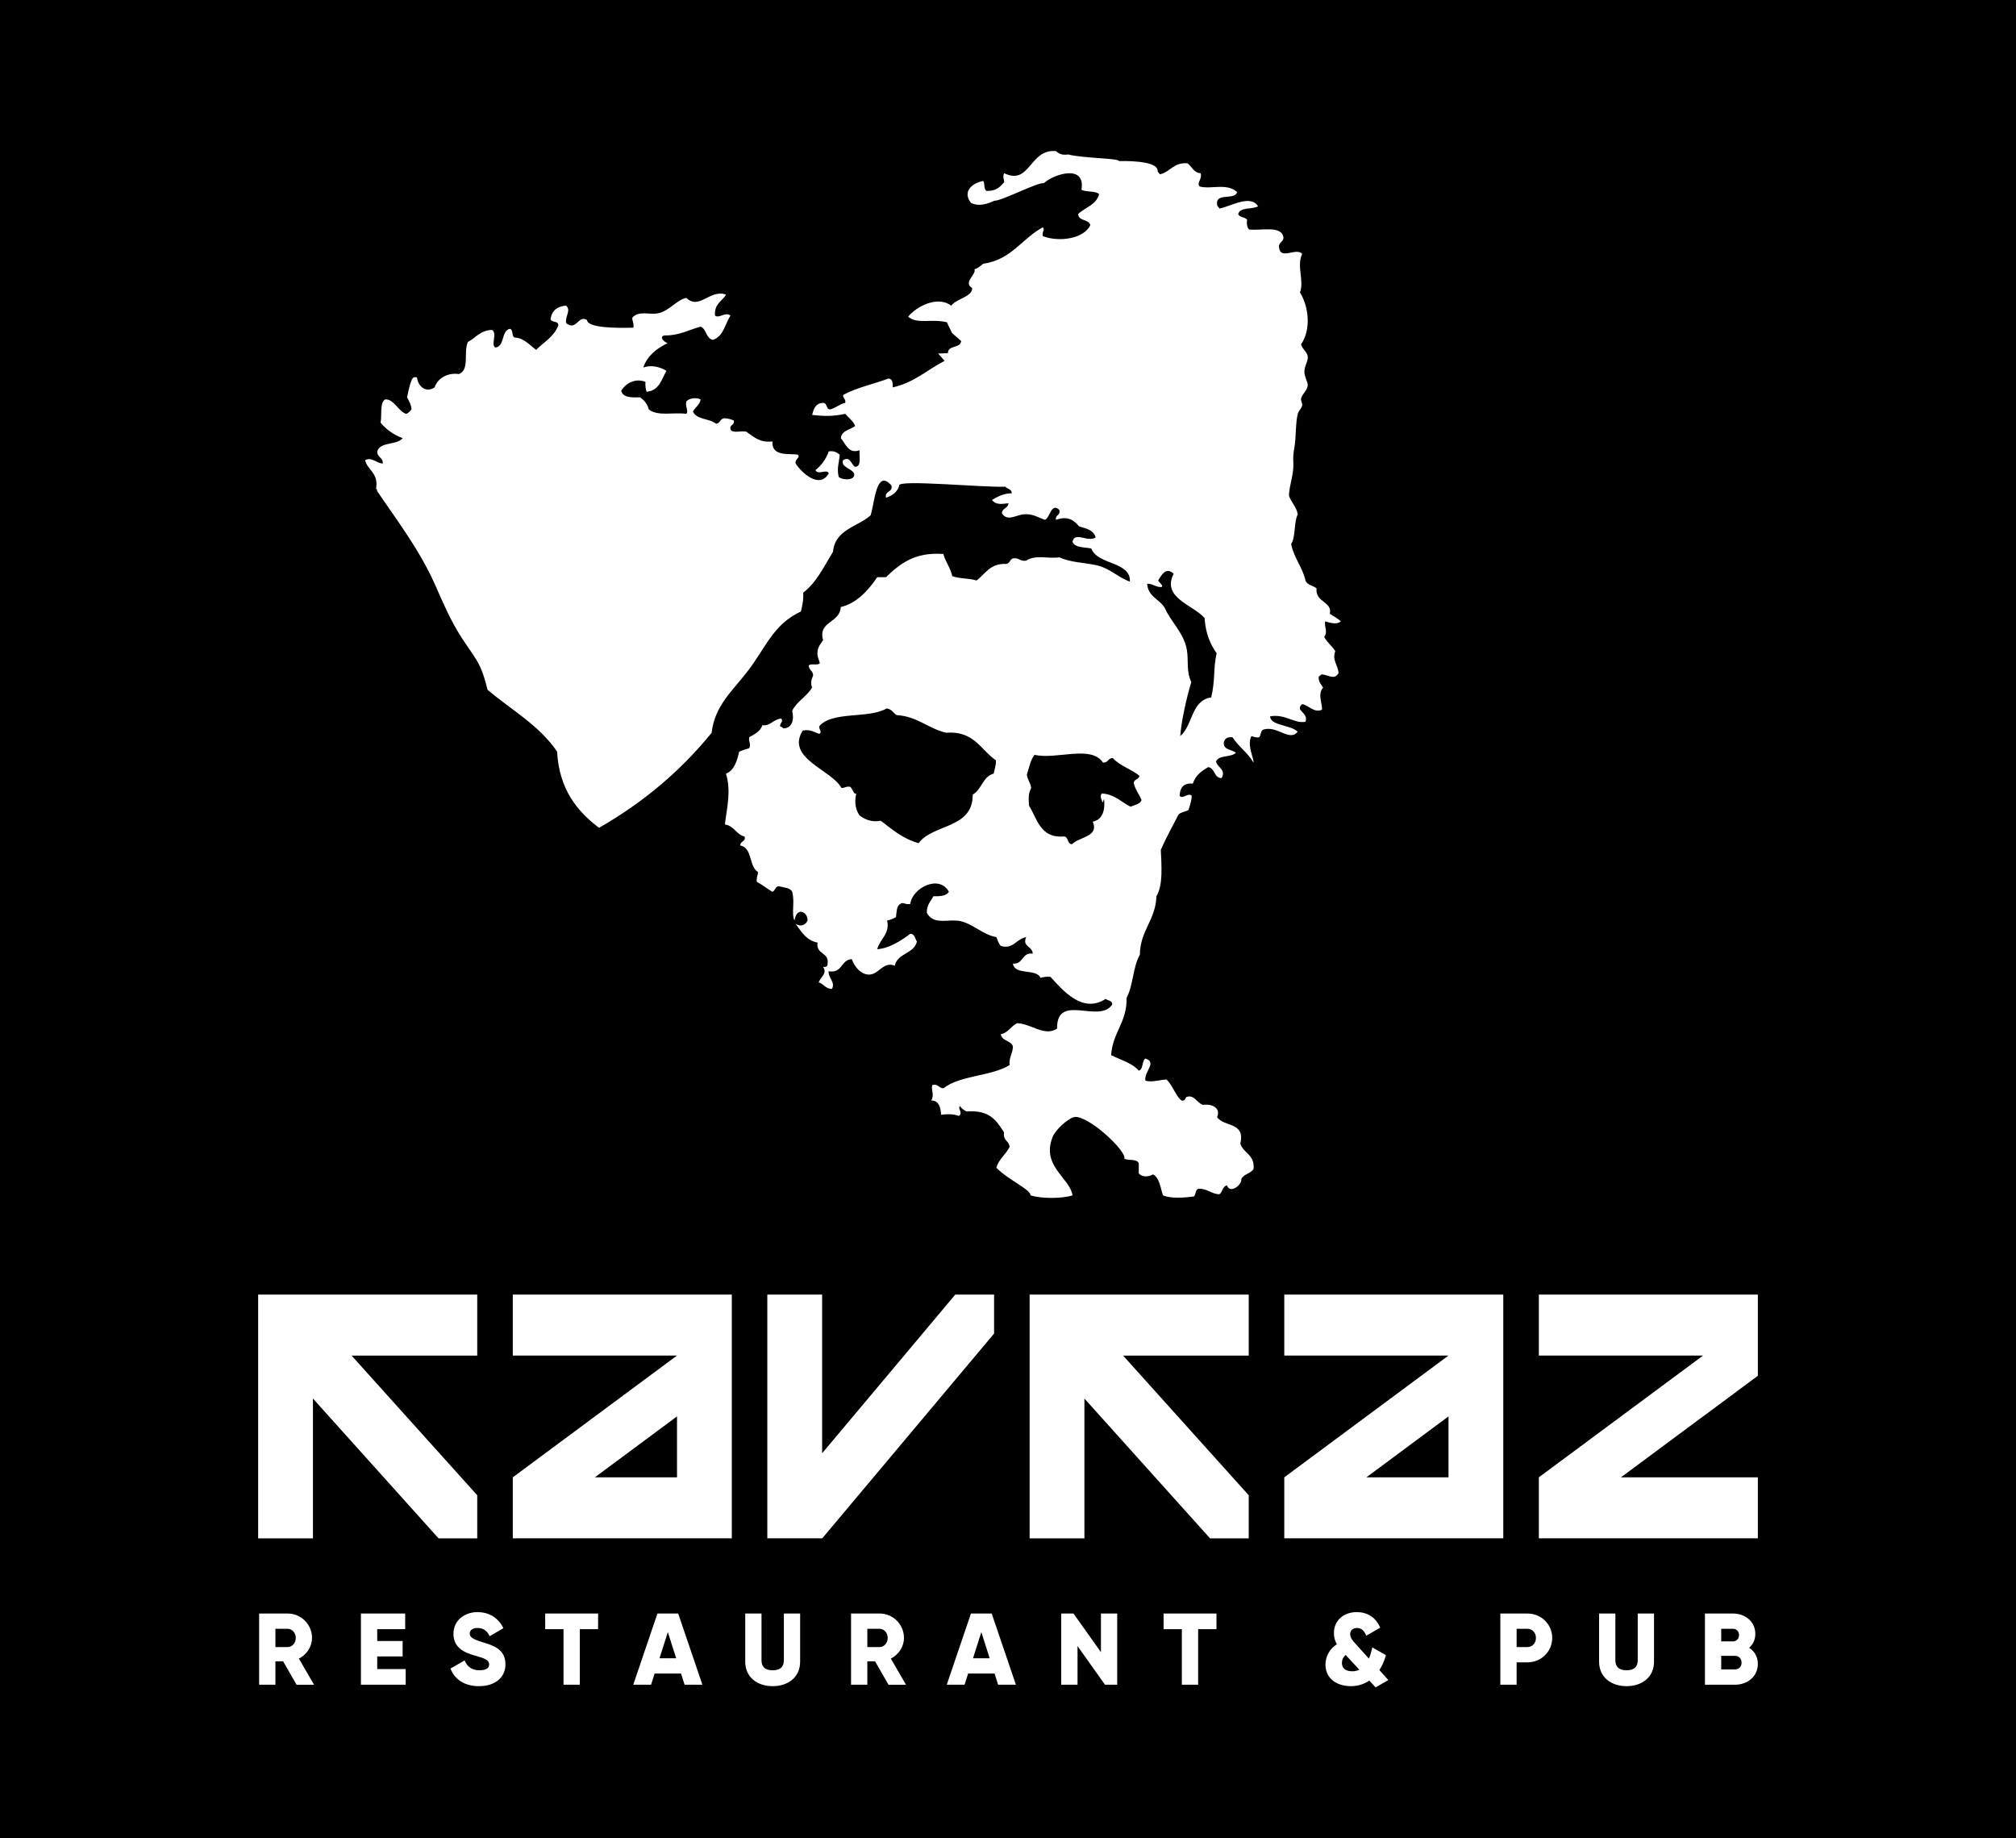 <?xml version="1.0" encoding="utf-8"?>
<!-- Generator: Adobe Illustrator 15.1.0, SVG Export Plug-In . SVG Version: 6.00 Build 0)  -->
<!DOCTYPE svg PUBLIC "-//W3C//DTD SVG 1.1//EN" "http://www.w3.org/Graphics/SVG/1.1/DTD/svg11.dtd">
<svg version="1.1" id="Vrstva_1" xmlns="http://www.w3.org/2000/svg" xmlns:xlink="http://www.w3.org/1999/xlink" x="0px" y="0px"
	 width="200px" height="182.359px" viewBox="0 0 200 182.359" enable-background="new 0 0 200 182.359" xml:space="preserve">
<rect y="0" width="200" height="182.359"/>
<g>
	<g>
		<path fill="#FFFFFF" d="M133.018,61.641c-0.305-0.314-0.733-0.507-1.093-0.767c0.279-1.219-1.464-1.094-1.315-2.517
			c-0.343-0.28-0.933-0.311-1.095-0.768c-0.313-1.365-1.14-2.218-1.425-3.614c0.467-0.737,0.251-2.157,0.657-2.955
			c-0.134-0.779-0.657-1.17-0.875-1.861c0.031-1.027,0.483-2.086,0.439-3.179c-0.03-0.731-0.022-0.878,0.109-1.643
			c0.166-0.985,0.103-2.453,0.328-3.281c0.089-0.339,0.408-0.558,0.438-0.876c0.022-0.235-0.171-0.446-0.109-0.659
			c0.152-0.521,0.627-0.781,0.659-1.313c0.015-0.322-0.332-0.832-0.332-1.316c0.002-0.613,0.392-1.077,0.332-1.533
			c-0.063-0.478-0.602-0.79-0.659-1.206c1.015-1.487,0.758-3.741-0.11-5.145c0.438-1.179-0.361-2.58,0.216-3.831
			c-0.612-0.666-2.181,0.679-2.294-0.66c-0.059-0.53,0.463-0.482,0.436-0.984c-0.199-1.187-2.131-0.642-3.394-0.765
			c-0.228-0.179-0.255-0.552-0.218-0.986c-0.211-0.268-0.755-0.199-0.876-0.548c0.188-0.721,1.384-0.438,1.969-0.767
			c-0.741-1.232-2.786,0.04-3.833,0.221c-0.039-0.146-0.191-0.173-0.218-0.33c-0.244-1.339,1.762-0.428,1.973-1.314
			c-1.055-0.926-2.57-0.234-3.726-0.546c-0.311-0.421,0.285-0.688,0.11-1.315c-0.718-0.05-0.855-0.675-1.312-0.985
			c-1.388-0.111-1.691,0.865-2.738,1.097c-0.041-0.146-0.195-0.174-0.22-0.331c0.056-0.834-2.045-1.024-3.831-0.985
			c0-0.292-3.584-0.271-5.036-0.657c-0.542,0.08-0.882-0.028-1.205-0.328c-2.636-0.277-2.574,3.448-5.146,2.188
			c-0.168,0.348-0.041,0.48,0,0.877c-0.392,0.485-0.835,0.92-1.755,0.875c-0.294-0.146-0.144-0.734-0.328-0.985
			c-1.16,0.229-2.082,1.093-1.205,2.188c0.844,0.372,1.595,0.086,2.301-0.218c0.812-0.011,4.295-1.853,4.927-1.753
			c0.988-0.904,4.164-1.921,3.723,0.656c0.462,0.269,1.392,0.069,1.753,0.439c-0.281,1.072-1.396,1.305-2.08,1.972
			c0.035,0.731,1.048,0.483,1.205,1.094c-0.609,1.352-3.094,1.723-4.711,1.097c-0.108-0.431,0.244-0.638,0-0.877
			c-2.067,1.109-3.12,3.23-5.912,3.614c-0.27,0.206-0.495,0.453-0.873,0.547c0.244,0.493-1.176,1.312-0.224,1.861
			c0.033,0.883-1.57,1.049-2.079,1.753c-1.386-1.054-3.523,0.14-4.271,1.094c0.932,0.777,2.222,0.172,3.835,0.547l0.523,1.073
			l0.901,0.791c-0.076,0.765-1.31,0.369-1.316,1.203l-0.895,0.038l-0.068-0.016c0.007,0.006,0.019,0.012,0.029,0.016l-0.029,0.001
			l0.637,0.727c-1.712,0.876-3.023,2.161-5.148,2.63c0.01-0.451-0.017-0.862-0.438-0.875c-1.146,0.458-3.244,0.911-4.487,1.64
			c-0.021,0.346,0.289,0.366,0.217,0.768c-0.599,0.13-0.932,0.525-1.531,0.657c-0.394-0.049-0.24-0.637-0.659-0.657
			c-0.738,0.027-0.952,0.579-1.092,1.203c1.156,0.125,2.01,0.158,3.282-0.11c0.333,0.396,0.776,0.686,0.985,1.204
			c-0.488,0.387-1.334,0.417-1.424,1.206c0.484,0.57,0.753,1.583,1.861,1.204c-0.056,0.634,0.218,1.6-0.437,1.642
			c-0.422-0.207-0.454-1.106-1.201-0.658c-0.279,0.671,0.844,0.811,1.094,1.314c0.177,0.775-1.283,0.657-1.533,0.33
			c-0.195-0.913,0.035-1.325,0.108-2.191c-0.267-0.207-0.54-0.409-1.094-0.328c-0.27,0.79-0.731,1.384-1.314,1.86
			c0.245,0.538,1.156-0.171,1.314,0.329c-0.946,1.622-2.758-0.163-3.285-0.986c-0.097-0.464,0.507-0.555,0.22-0.875
			c-0.734-0.156-2.63,0.259-2.519-1.313c-1.353,0.147-1.893-0.516-2.626-0.984c-0.495-0.09-1.382,0.21-1.535-0.221
			c-0.109-0.512,0.438-0.363,0.328-0.875c-0.292-0.11-0.575-0.226-0.985-0.221c-0.376,0.062-0.372,0.505-0.768,0.549
			c-0.635-0.534-1.938-0.395-2.298-1.205c0.21-0.446,0.663-0.649,0.764-1.206c-0.416-0.248-1.243-0.112-1.424,0.222
			c-0.124,0.519,0.258,0.894,0,1.203c-1.283-0.181-2.817,0.273-3.721-0.437c-0.137-0.558-0.468-0.922-0.874-1.205
			c-0.87,0.029-1.715,0.034-1.862-0.659c0.386-0.648,1.316-1.289,2.406-0.875c-0.035,0.399,0.019,0.713,0.11,0.986
			c1.242-0.109,1.488-1.211,1.969-2.082c-0.775-0.465-1.576-0.57-2.297-0.328c0.415-1.189,1.328-1.884,2.41-2.41
			c-0.573-0.223-0.799-0.766-0.22-0.768c1.429-0.001,2.336-0.563,3.502-0.875c0.594,0.246,0.516,1.167,1.207,1.314
			c1.06-0.326,1.201-1.572,1.752-2.409c-0.499-0.413-1.125,0.324-1.534,0c-0.099-1.158,0.702-1.416,1.097-2.082
			c-1.593-0.574-2.645,1.565-3.945,0.329c-0.981,0.196-1.686,1.323-2.844,1.534c-0.838,0.148-1.905-0.297-2.519,0.436
			c0.004,0.361,0.185,0.545,0.108,0.985c-1.71,0.037-4.521,0.042-4.597-0.766c-0.766-0.436-0.899,0.611-1.646,0.545
			c-0.147-0.107-0.406-0.102-0.437-0.325c-0.06-0.637,0.522-1.2,0-1.645c-0.879,0.073-1.402,0.497-1.532,1.315
			c0.054,0.419,0.81,0.14,0.766,0.655c-0.419,1.118-1.429,1.641-2.19,2.411c-0.421-0.236-1.198-1.198-2.083-1.206
			c-0.421-0.051-0.132-0.812-0.545-0.873c-0.874,0.222-0.459,1.732-1.424,1.859c-0.479-0.289,0.222-1.385-0.327-1.751
			c-1.172,0.034-1.621,0.791-2.41,1.205c-0.449,1.146,0.21,2.729-0.878,3.176c-0.944-0.15-2.056,0.272-2.408,1.317
			c-0.885,0.609-1.669-0.141-1.753-0.987c-0.395-0.045-0.54-0.191-0.984,1.972c0.167,0.381,0.419,0.679,0.439,1.205
			c-0.158,0.168-0.279,0.379-0.552,0.437c-0.799-0.305-1.229-1.525-2.077-1.424c-0.538,0.375-0.29,1.538-0.438,2.3
			c0.568,0.674,1.278,1.204,2.19,1.534c-0.551,0.729-2.231,0.323-2.52,1.314c-0.026,0.607,0.588,0.581,0.547,1.203
			c-0.633-0.012-1.089-0.697-1.76-0.325c0.281,1.031,1.365,1.26,1.097,2.844c0.108,0.004,0.086,0.136,0.11,0.221
			c1.978,2.929,4.245,5.866,5.802,9.417c0.766,1.75,1.498,3.433,2.521,5.038c0.53,0.833,1.078,1.548,1.532,2.299
			c0.564,0.941,0.803,1.82,1.096,2.955c2.351,1.989,5.148,3.534,6.897,6.131c0.208,3.7,1.937,5.872,4.16,7.558
			c4.368-2.496,8.092-5.634,11.169-9.419c0.303-2.672,2.041-4.131,3.505-6.024c1.878-2.419,2.585-4.729,5.362-6.019
			c0.123-0.573,0.265-1.124,0.222-1.863c1.324-1.011,2.063-2.609,2.954-4.053c0.209-2.237,2.433-2.46,3.727-3.614
			c0.394-1.101,0.533-4.753,2.079-2.956c0.131,0.715-0.684,0.483-0.548,1.203c0.632-0.207,1.125-0.552,1.315-1.203
			c-0.275-0.636,8.464,0.215,10.509,0.11c0.214,0.223,0.646,0.231,0.659,0.658c-0.714-0.019-1.358,0.296-1.973,0.656
			c0.376,0.488,0.876,0.42,1.641,0.329c-0.031,0.513-0.62,0.475-0.653,0.985c0.521,0.879,1.417,0.165,2.19,0.11
			c0.914-0.067,1.337,0.301,2.078,0.548c0.531-0.21,0.607-1.751,1.427-0.985c0.147,0.589-0.421,0.458-0.331,0.985
			c1.125-0.393,1.739-0.024,2.298,0.657c0.714,0.198,1.455,0.369,1.644,1.095c-0.84,0.511-2.102-0.644-2.301,0.437
			c0.244,0.594,1.164,0.515,1.863,0.655c0.635,1.665,3.924,1.262,3.831,3.287c-1.131-0.381-2.016-1.361-3.394-1.644
			c-1.215-0.249-2.478-0.258-3.612-0.766c-1.125,0.17-2.322-0.299-3.285,0.329c-0.622,0.109-0.694-0.329-1.314-0.219
			c-0.31,0.09-0.302,0.5-0.658,0.546c-1.614-0.081-2.073,0.994-2.956,1.643c-0.711-0.237-1.729-0.165-2.408-0.438
			c-0.173-0.848-0.667-1.375-0.875-2.191c-2.882-0.215-4.336,0.997-5.694,2.3c-0.294,0-0.583,0-0.875,0
			c-0.862,1.313-2.106,2.633-3.615,2.958c-0.073,1.621-2.285,1.39-1.751,3.286c-0.205,0.341-0.493,0.604-0.548,1.095
			c-0.078,0.552,0.149,0.798,0.218,1.204c-0.199,0.241-0.896-0.02-1.095,0.219c0.015,0.461,0.427,0.525,0.438,0.985
			c-0.166,0.414-0.281,0.708-0.106,1.206c-0.534,0.892-1.499,1.352-1.974,2.298c0.208,0.833,0.027,1.724-0.874,1.751
			c-0.082-0.101-0.201-0.166-0.331-0.218c-0.016-0.336,0.385-0.493,0.113-0.766c-0.809,0.1-1.129,0.796-1.862,0.658
			c-0.203,0.638-0.782,0.898-1.317,1.203c-0.05,0.511,0.217,0.704,0,1.096c-0.355,0.083-0.68,0.199-0.985,0.328
			c-0.224,0.945-0.484,1.851-1.311,2.189c0.518,1.737,0.111,3.227-0.11,5.039c0.93,0.126,1.115,1.001,1.969,1.203
			c0.099,0.537-0.458,0.419-0.438,0.878c1.22,0.235,0.836,2.083,1.751,2.627c-0.002,0.357-0.181,0.543-0.11,0.984
			c0.552,0.29,1.018,0.666,1.535,0.986c0.307-0.098,0.259-0.544,0.657-0.548c0.484,0.133,1.114,0.125,1.313,0.548
			c0.292,1.131-0.106,2.073,0.222,2.846c0.091-0.42,0.199-0.823,0.653-0.875c0.419,0.093,0.634,0.391,0.657,0.875
			c-0.234,0.484-0.702,0.641-1.201,0.33c0.589,0.76,1.047,1.649,2.188,1.86c-0.191,1.25,1.228,0.891,0.983,2.191
			c-0.024,0.193-0.188,0.25-0.436,0.217c0.429,0.697-0.201,0.939-0.438,1.535c0.497,0.156,0.674,0.639,1.311,0.656
			c0.381-0.668-0.368-1.063-0.325-1.752c1.395,0.229,1.193-1.14,2.298-1.204c0.317,0.854,0.928,1.487,1.642,1.532
			c1.029,0.064,1.475-1.375,2.628-0.873c0.247-1.289,1.914-1.152,2.192-2.411c-0.201-0.274-0.198-0.751-0.658-0.767
			c-0.864,0.672-2.158,1.48-3.283,1.533c0.279-1.024,1.296-1.551,0.985-2.848c0.343-0.058,0.608-0.194,0.877-0.33
			c0.076-0.503,0.045-1.119,0.435-1.313c0.245-0.232,0.528,0.116,0.986,0c0.19-1.583,2.874-2.965,3.83-1.203
			c-0.25,0.405-0.848,0.464-1.533,0.437c-0.261,0.508-0.678,0.854-0.655,1.644c0.605,1.097,1.676,0.736,2.848,0.769
			c1.48,0.037,2.626,1.43,4.049,1.64c0.123,0.315,0.231,0.646,0.44,0.876c1.203,0.385,1.551-0.696,2.52-0.876
			c-0.421,0.976,0.593,0.858,0.654,1.643c-1.127-0.139-0.896,1.075-1.971,0.987c0.179,1.209,2.324,0.447,2.739,1.42
			c0.274-0.09,0.583-0.139,0.983-0.107c1.188,1.299,3.18,3.705,5.475,2.188c0.21,0.195,0.674,0.131,0.657,0.553
			c-1.289,1.975-5.517-1.217-5.476,2.404c-1.262,0.805-2.537-0.48-3.939-0.547c-0.648,0.27-0.874,0.949-1.643,1.098
			c0.109,0.689,1.005,0.598,1.203,1.205c-0.006,0.723-0.408,1.049-0.326,1.855c-1.837,1.127-4.917,0.998-6.571,2.303
			c-0.458-0.016-0.488-0.463-1.096-0.33c-0.163,0.531,0.248,0.926-0.107,1.535c0.778,0.023,0.918,0.688,0.981,1.42
			c0.413-0.057,1.127-0.121,1.753,0.115c0.466-0.346-0.155-0.672,0.113-0.986c0.146,0.256,0.39,0.41,0.655,0.543
			c2.233-0.162,2.912,0.799,3.724,2.086c-0.144,0.797,0.497,0.816,0.548,1.422c-0.369,0.764-1.071,1.191-1.317,2.08
			c1.312,1.297,3.34,2.096,3.399,2.736c1.047,0.334,3.108,0.334,4.157,0c-0.259-1.756-3.123-2.883-1.973-5.801
			c0.3-0.752,1.615-1.908,2.194-1.977c1.354-0.15,5.182,3.375,4.927,4.162c0.458,0.164,1.257-0.014,1.425,0.436
			c0,0.332,0,0.662,0,0.99c0.316,0.402,0.973,0.367,1.421,0.107c0.654,0.371,0.72,1.324,0.983,2.082
			c0.781,0.342,2.133,0.23,3.068,0.111c0.206-0.201,0.13-0.672,0.441-0.766c0.907-0.037,1.238,0.512,2.078,0.547
			c0.343-0.205,0.289-0.805,0.768-0.877c0.273,0.869,1.501-0.043,1.421-0.656c0.25-0.484,0.94-0.525,1.207-0.982
			c0.142-1.424-1.019-1.541-1.313-2.521c0.526-2.172-1.666-1.617-2.303-2.627c0.357-0.814-0.357-1.34-1.421-1.207
			c-0.577-0.205-0.883-1.084-1.645-0.766c-0.554,1.27-1.299-1.291-1.969-1.752c-0.643,0.039-1.548,0.316-2.083,0.109
			c-0.13-0.926,1.2-1.805,0-2.189c-0.362,0.258-0.181,1.059-0.655,1.205c-0.655-0.77-1.792-1.061-2.738-1.537
			c0.14-2.27,1.584-3.236,1.533-5.691c0.655-1.205,0.628-3.094,1.315-4.27c0.033-2.449,1.563-3.402,1.645-5.806
			c0.672-1.087,0.499-3.064,0.434-4.599c0.529-1.224,1.166-2.336,1.753-3.502c0.234-0.238,0.676-0.276,0.987-0.439
			c0.14-0.441,0.302-0.865,0.329-1.421c-0.345-0.378-0.871,0.387-1.207,0c0.045-0.797,0.38-1.302,1.315-1.205
			c0.246-0.814,0.862-1.251,1.531-1.643c0.686,0.12,0.546,1.063,1.313,1.097c0.499-0.825-0.428-1.079-0.545-1.643
			c0.264-0.686,1.514-0.388,1.969-0.876c-0.394-0.338-1.213-0.246-1.202-0.985c0.069-0.405,0.339-0.613,0.876-0.547
			c0.588,0.94,1.529,1.534,2.08,2.517c0.035-0.507-0.674-1.704-0.218-2.629c0.253,0.037,0.41,0.174,0.768,0.112
			c0.201-0.198,0.127-0.675,0.438-0.77c1.406-0.415,2.544,1.234,3.394,0.221c-0.655-0.695-2.706-0.581-2.738-1.533
			c1.554-0.253,2.366,0.741,3.504,0.546c0.351-0.959-1.101-1.074-0.328-1.752c0.679,0.107,1.18,0.91,1.971,0.549
			c0.047-0.625-0.469-1.516,0.11-2.191c-0.177-0.333-0.482-0.54-0.438-1.095c0.143-0.038,0.171-0.192,0.329-0.219
			c0.739,0.092,1.198,0.571,1.641-0.11c-0.048-0.85-0.661-1.256-0.325-2.189c-0.315-0.527-0.82-0.862-1.098-1.422
			c0.414-0.504-0.058-1.106,0.108-1.534C131.979,61.78,132.599,61.994,133.018,61.641z M94.474,35.071
			c-0.011-0.004-0.021-0.01-0.031-0.016l0.072,0.016H94.474z M98.584,76.734c-1.097,0.292-1.188,1.59-2.082,2.082
			c0.024,3.419-3.921,2.87-5.366,4.819c-1.564-0.423-2.589-1.336-3.761-2.225c-0.719,0.155-1.314-0.05-1.689-0.254
			c-0.048-0.02-0.093-0.045-0.134-0.077c-0.188-0.117-0.296-0.211-0.296-0.211c-0.511-0.758-0.439-1.595-0.312-2.138
			c-0.05-0.01-0.104-0.021-0.156-0.023c-0.181-0.187-0.24-0.494-0.439-0.659c-0.413-0.083-0.523,0.135-0.877,0.112
			c-0.946-1.796-5.563-2.94-3.833-5.695c0.805-0.147,1.134,0.181,1.645,0.33c0.329-0.167-0.094-0.481,0-0.769
			c1.3-1.51,4.911-0.708,6.677-1.752c0.496,0.054,0.65,0.446,0.987,0.659c2.096,0.128,3.11,1.341,4.927,1.751
			c2.768-0.211,3.41,1.702,4.929,2.737C98.821,75.949,98.657,76.299,98.584,76.734z M112.161,80.019
			c-0.936-0.452-1.55-1.226-2.851-1.313c-0.238,0.304-0.021,0.585,0.073,0.909c0.091-0.211,0.147-0.368,0.147-0.368
			c0.181,1.707-0.576,2.152-1.124,2.259c0.656,1.525-1.368,1.498-2.052,2.235c-0.501-0.003-0.326-0.691-0.766-0.766
			c-2.392,0.203-2.666-1.712-3.506-3.065c-0.041-0.798-0.08-1.165,0.222-1.751c-0.076-0.506-0.363-0.807-0.436-1.316
			c0.226-0.684,0.357-1.464,0.766-1.969c2.185,0.508,5.595-1.013,6.787,0.767c0.534,0.055,0.482-0.467,0.983-0.44
			c0.686,0.776,1.838,1.087,2.63,1.75c-0.031,0.41-0.577,0.3-0.548,0.769c0.16,0.644,0.531,1.074,0.764,1.644
			C113.094,79.783,112.566,79.843,112.161,80.019z M120.157,69.181c-2.007,0.294-1.809,2.792-3.07,3.834
			c0.127-1.605,0.619-3.756,1.098-5.367c-0.513-1.029-0.261-2.11-0.438-3.175c-0.281-1.677-1.648-2.871-2.188-4.161
			c-0.511-0.882-1.669-1.107-1.755-2.41c0.594-0.01,0.821,0.348,1.421,0.329c0.248-0.149-0.267-0.451-0.326-0.657
			c0.343-0.563,0.796-1.372,1.533-0.658c-1.205,2.375,1.893,3.065,3.067,4.381c0.096,1.475,0.546,2.591,1.202,3.507
			C120.351,66.262,120.574,67.504,120.157,69.181z"/>
	</g>
	<g>
		<g>
			<path fill="#FFFFFF" d="M28.09,164.797h-0.768v2.32h-1.615v-7.064h2.825c1.342,0,2.422,1.078,2.422,2.422
				c0,0.867-0.525,1.656-1.302,2.049l1.505,2.594h-1.736L28.09,164.797z M27.322,163.381h1.21c0.445,0,0.811-0.393,0.811-0.906
				s-0.365-0.908-0.811-0.908h-1.21V163.381z"/>
			<path fill="#FFFFFF" d="M40.246,165.562v1.555h-4.44v-7.064h4.391v1.553h-2.775v1.172h2.521v1.533h-2.521v1.252H40.246z"/>
			<path fill="#FFFFFF" d="M44.692,165.511l1.396-0.807c0.249,0.586,0.686,0.979,1.482,0.979c0.768,0,0.959-0.303,0.959-0.576
				c0-0.432-0.406-0.605-1.464-0.896c-1.049-0.293-2.079-0.799-2.079-2.15c0-1.361,1.151-2.148,2.369-2.148
				c1.163,0,2.071,0.553,2.586,1.592l-1.363,0.799c-0.24-0.504-0.572-0.818-1.223-0.818c-0.504,0-0.754,0.252-0.754,0.537
				c0,0.322,0.172,0.543,1.272,0.877c1.067,0.322,2.271,0.695,2.271,2.189c0,1.363-1.092,2.17-2.625,2.17
				C46.035,167.258,45.086,166.551,44.692,165.511z"/>
			<path fill="#FFFFFF" d="M59.334,161.605h-1.815v5.512h-1.615v-5.512h-1.817v-1.553h5.248V161.605z"/>
			<path fill="#FFFFFF" d="M67.565,166.006h-2.623l-0.354,1.111h-1.766l2.4-7.064h2.059l2.402,7.064h-1.768L67.565,166.006z
				 M67.081,164.492l-0.827-2.594l-0.827,2.594H67.081z"/>
			<path fill="#FFFFFF" d="M73.932,164.836v-4.783h1.614v4.641c0,0.535,0.25,0.99,1.108,0.99c0.856,0,1.11-0.455,1.11-0.99v-4.641
				h1.614v4.783c0,1.514-1.169,2.422-2.725,2.422C75.101,167.258,73.932,166.349,73.932,164.836z"/>
			<path fill="#FFFFFF" d="M86.814,164.797h-0.769v2.32h-1.615v-7.064h2.827c1.34,0,2.422,1.078,2.422,2.422
				c0,0.867-0.525,1.656-1.302,2.049l1.503,2.594h-1.736L86.814,164.797z M86.046,163.381h1.212c0.443,0,0.807-0.393,0.807-0.906
				s-0.363-0.908-0.807-0.908h-1.212V163.381z"/>
			<path fill="#FFFFFF" d="M98.666,166.006h-2.622l-0.353,1.111h-1.768l2.403-7.064h2.056l2.403,7.064h-1.766L98.666,166.006z
				 M98.182,164.492l-0.826-2.594l-0.827,2.594H98.182z"/>
			<path fill="#FFFFFF" d="M110.835,160.052v7.064h-1.211l-2.727-3.836v3.836h-1.617v-7.064h1.215l2.725,3.834v-3.834H110.835z"/>
			<path fill="#FFFFFF" d="M120.681,161.605h-1.818v5.512h-1.615v-5.512h-1.813v-1.553h5.247V161.605z"/>
			<path fill="#FFFFFF" d="M136.468,167.379l-0.626-0.676c-0.494,0.342-1.101,0.555-1.825,0.555c-1.453,0-2.522-0.799-2.522-2.131
				c0-0.807,0.402-1.563,1.129-2.027c-0.181-0.313-0.292-0.666-0.292-1.119c0-1.193,0.916-2.068,2.271-2.068
				c1.019,0,1.889,0.502,2.32,1.543l-1.384,0.799c-0.179-0.477-0.464-0.77-0.918-0.77c-0.402,0-0.675,0.252-0.675,0.598
				c0,0.393,0.242,0.652,0.556,0.998l1.302,1.443c0.14-0.324,0.251-0.697,0.333-1.111l1.353,0.768
				c-0.133,0.496-0.345,1.02-0.646,1.482l0.887,0.99L136.468,167.379z M134.853,165.623l-1.291-1.393l-0.062-0.061
				c-0.262,0.213-0.374,0.506-0.374,0.787c0,0.473,0.304,0.826,1.021,0.826C134.407,165.783,134.643,165.734,134.853,165.623z"/>
			<path fill="#FFFFFF" d="M153.989,162.474c0,1.34-1.079,2.422-2.47,2.422h-1.061v2.221h-1.614v-7.064h2.675
				C152.91,160.052,153.989,161.131,153.989,162.474z M152.376,162.474c0-0.514-0.363-0.908-0.856-0.908h-1.061v1.814h1.061
				C152.013,163.381,152.376,162.988,152.376,162.474z"/>
			<path fill="#FFFFFF" d="M158.64,164.836v-4.783h1.615v4.641c0,0.535,0.253,0.99,1.111,0.99c0.857,0,1.108-0.455,1.108-0.99
				v-4.641h1.615v4.783c0,1.514-1.172,2.422-2.724,2.422C159.812,167.258,158.64,166.349,158.64,164.836z"/>
			<path fill="#FFFFFF" d="M174.39,165.047c0,1.252-1.019,2.07-2.281,2.07h-2.968v-7.064h2.769c1.229,0,2.228,0.797,2.228,2.018
				c0,0.586-0.231,1.049-0.615,1.381C174.047,163.787,174.39,164.332,174.39,165.047z M170.756,161.566v1.252h1.153
				c0.361,0,0.612-0.264,0.612-0.625c0-0.365-0.24-0.627-0.612-0.627H170.756z M172.774,164.926c0-0.393-0.263-0.674-0.666-0.674
				h-1.353v1.35h1.353C172.512,165.601,172.774,165.318,172.774,164.926z"/>
		</g>
		<polygon fill="#FFFFFF" points="34.879,134.467 47.345,148.322 47.345,152.599 43.51,152.599 31.047,138.728 31.047,152.599 
			25.61,152.599 25.61,128.414 47.345,128.414 47.345,134.467 		"/>
		<path fill="#FFFFFF" d="M50.872,128.414H72.6v24.178H50.872v-6.049l16.292-12.08H50.872V128.414z M67.164,140.498l-8.148,6.045
			h8.148V140.498z"/>
		<polygon fill="#FFFFFF" points="111.418,134.467 123.882,148.322 123.882,152.599 120.047,152.599 107.581,138.728 
			107.581,152.599 102.146,152.599 102.146,128.414 123.882,128.414 123.882,134.467 		"/>
		<path fill="#FFFFFF" d="M127.408,128.414h21.727v24.178h-21.727v-6.049l16.292-12.08h-16.292V128.414z M143.7,140.498
			l-8.146,6.045h8.146V140.498z"/>
		<polygon fill="#FFFFFF" points="94.771,128.414 81.561,144.156 81.561,128.414 76.123,128.414 76.123,152.592 81.561,152.592 
			81.561,152.58 81.575,152.592 98.62,132.283 98.62,128.414 		"/>
		<g>
			<polygon fill="#FFFFFF" points="168.955,146.543 160.81,146.543 168.955,140.498 168.955,140.506 174.39,136.47 174.39,128.414 
				152.663,128.414 152.663,134.463 168.955,134.463 152.663,146.543 152.663,152.592 174.39,152.592 174.39,146.543 
				168.955,146.543 			"/>
		</g>
	</g>
</g>
</svg>
